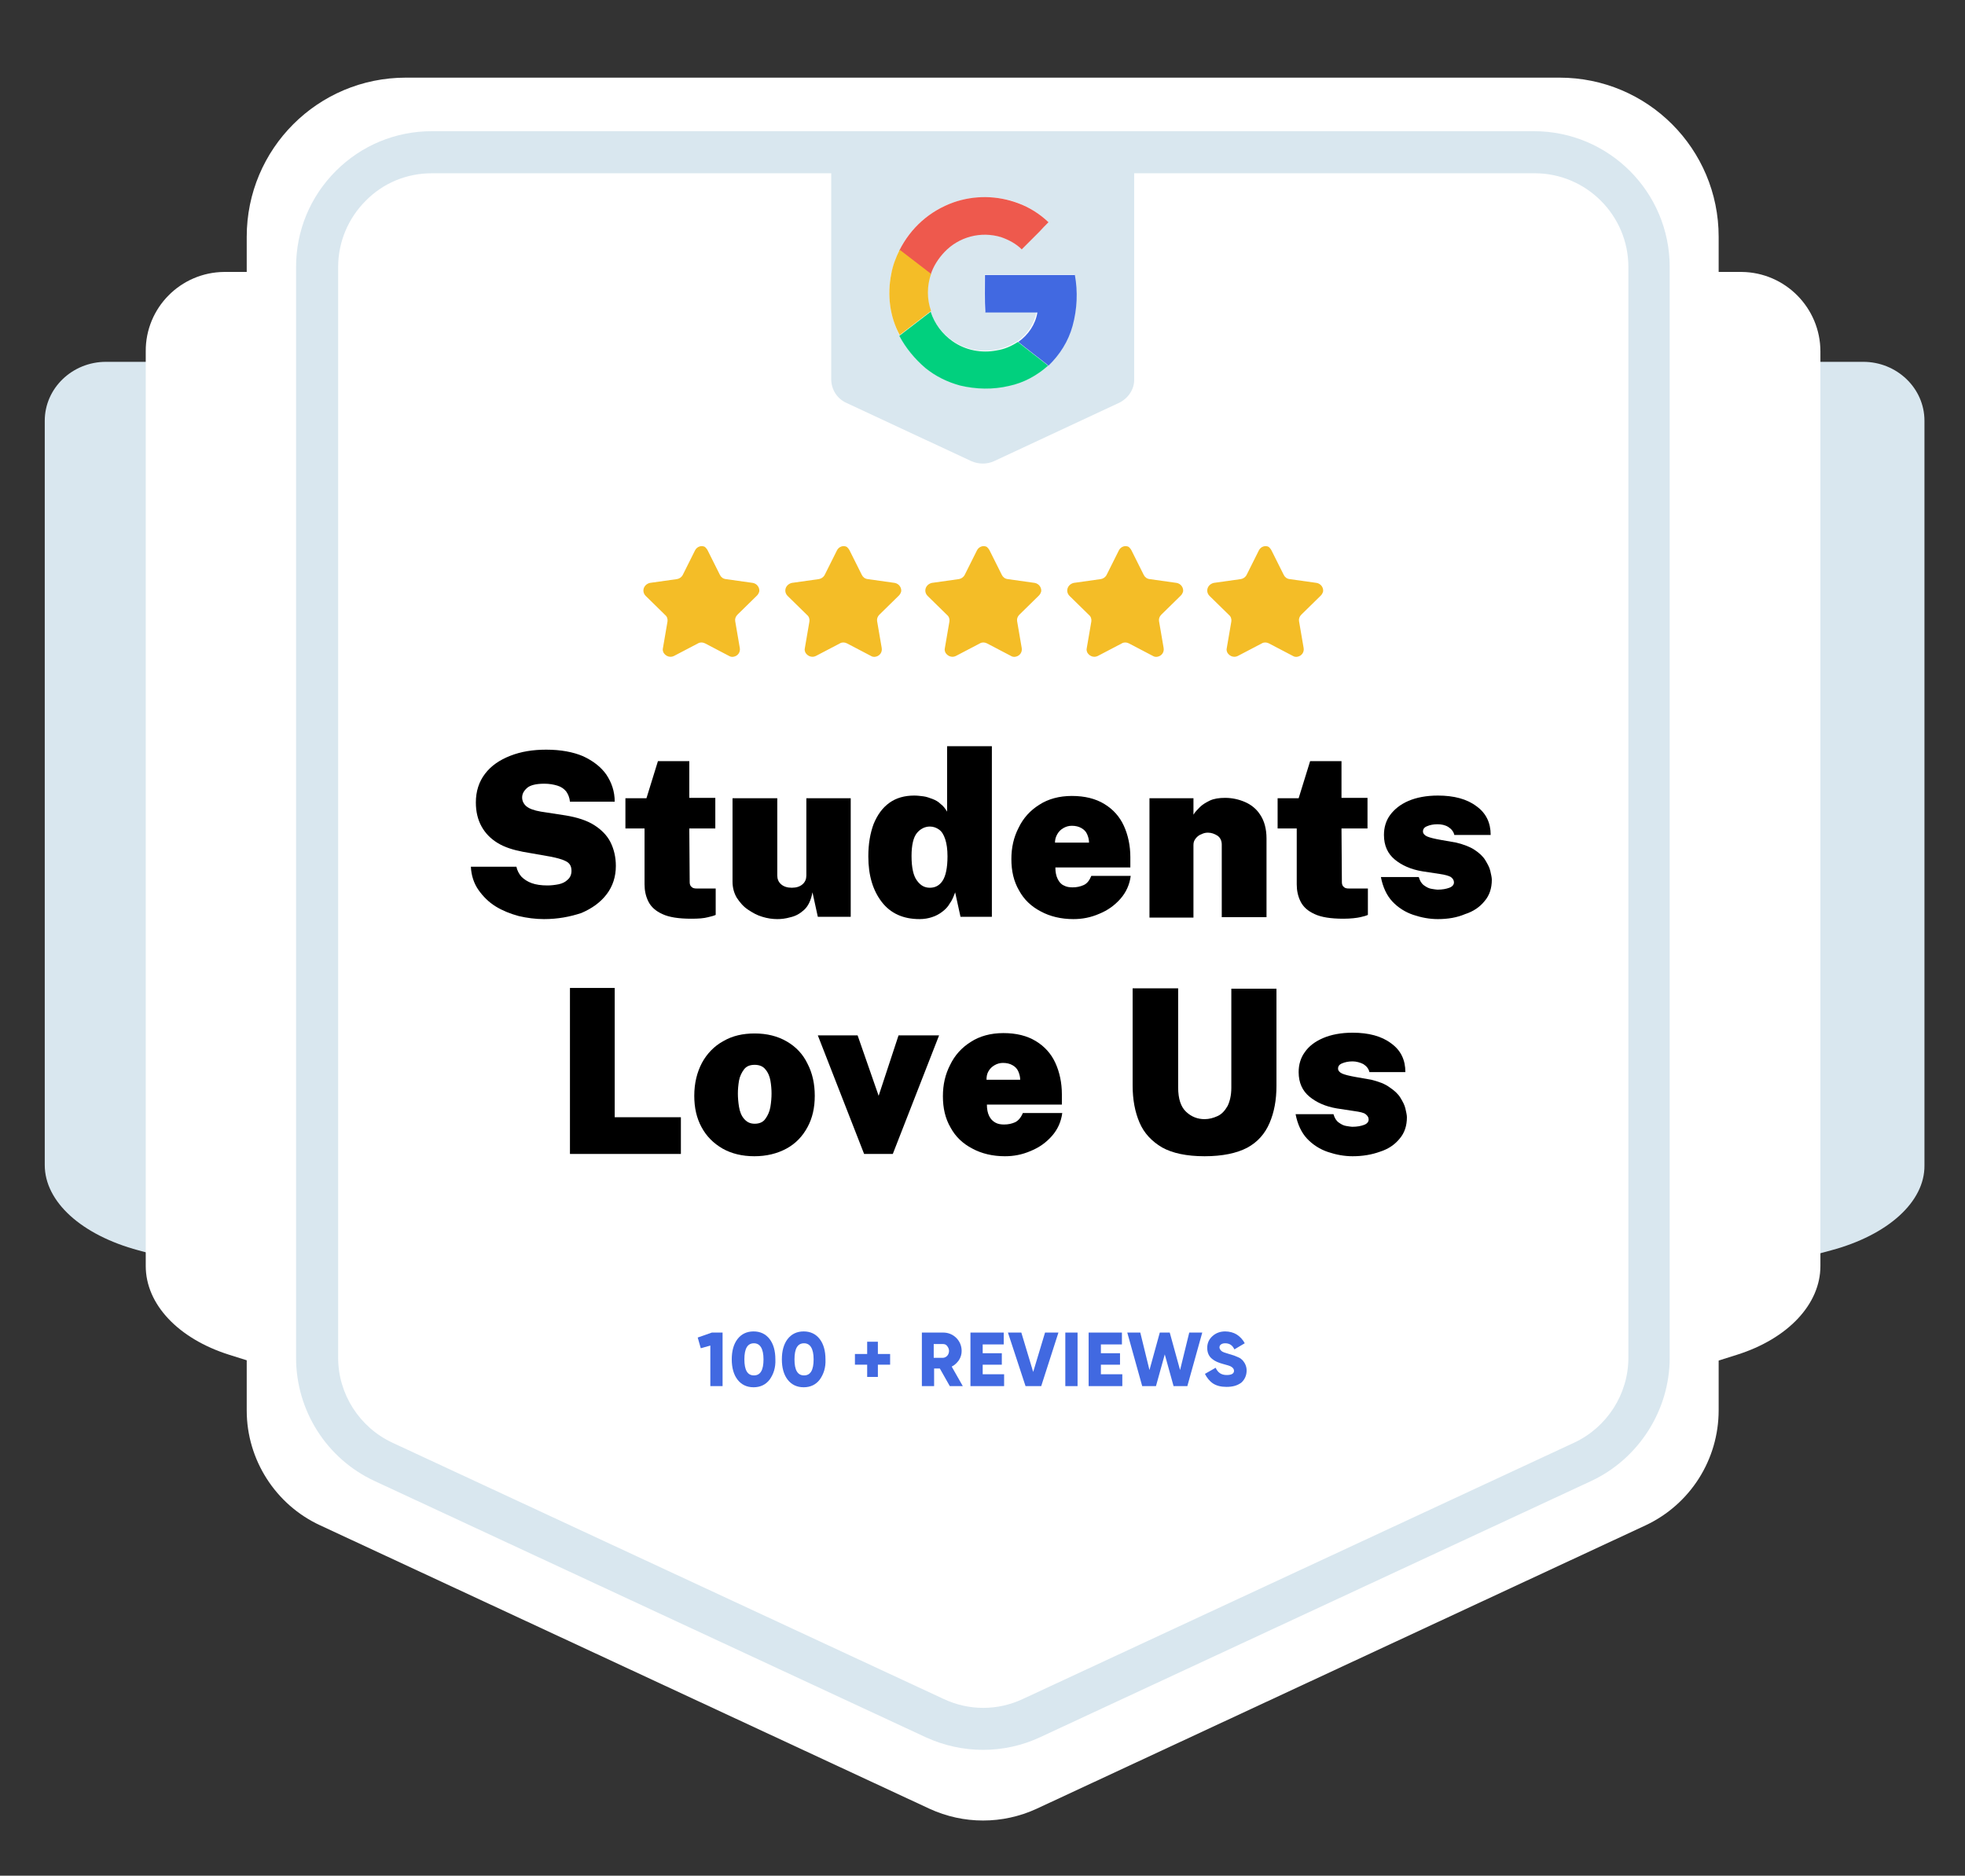<?xml version="1.0" encoding="utf-8"?>
<!-- Generator: Adobe Illustrator 28.2.0, SVG Export Plug-In . SVG Version: 6.00 Build 0)  -->
<svg version="1.1" id="Group_35404" xmlns="http://www.w3.org/2000/svg" xmlns:xlink="http://www.w3.org/1999/xlink" x="0px"
	 y="0px" viewBox="0 0 513.7 490.4" style="enable-background:new 0 0 513.7 490.4;" xml:space="preserve">
<rect x="0" y="0" width="513.7" height="490.4" fill="#333333" stroke="none"/>
<style type="text/css">
	.st0{clip-path:url(#SVGID_00000133524069470337048940000001094693539682064024_);}
	.st1{clip-path:url(#SVGID_00000011723378039484062580000003090928620656791180_);}
	.st2{fill:#D9E7EF;}
	.st3{opacity:0.3;}
	.st4{clip-path:url(#SVGID_00000155111122979610217690000000196647883950345147_);}
	.st5{clip-path:url(#SVGID_00000132082808428232611650000007589069426522056338_);}
	.st6{fill:#FFFFFF;}
	.st7{clip-path:url(#SVGID_00000085250422079538851810000015239035668780967829_);}
	.st8{clip-path:url(#SVGID_00000078042187564577613470000002179022979164576191_);}
	.st9{fill:#EE594D;}
	.st10{fill:#F4BD27;}
	.st11{fill:#4169E1;}
	.st12{fill:#01D07E;}
	.st13{clip-path:url(#SVGID_00000049216773964903017040000013221332967400382852_);}
</style>
<g>
	<g>
		<g>
			<defs>
				<rect id="SVGID_1_" x="11.7" y="4.8" width="491.4" height="486.6"/>
			</defs>
			<clipPath id="SVGID_00000111156038395697980590000014516279532157490093_">
				<use xlink:href="#SVGID_1_"  style="overflow:visible;"/>
			</clipPath>
			<g id="Group_35403" style="clip-path:url(#SVGID_00000111156038395697980590000014516279532157490093_);">
				<g id="Group_35400">
					<g>
						<g>
							<defs>
								<rect id="SVGID_00000002352416743990408540000009290240597055063218_" x="11.7" y="4.8" width="491.4" height="486.6"/>
							</defs>
							<clipPath id="SVGID_00000160184225049730384320000007001898732524342437_">
								<use xlink:href="#SVGID_00000002352416743990408540000009290240597055063218_"  style="overflow:visible;"/>
							</clipPath>
							<g id="Group_35399" style="clip-path:url(#SVGID_00000160184225049730384320000007001898732524342437_);">
								<path id="Path_38741" class="st2" d="M478.7,326.9l-216.6,58.5c-3,0.8-6.2,0.8-9.2,0L36.2,326.9
									c-14.9-4-24.5-12.7-24.5-22.3V110c0-8.5,7.2-15.4,16-15.4h459.4c8.8,0,16,6.9,16,15.4v194.7
									C503.2,314.2,493.6,322.9,478.7,326.9"/>
								<g id="Group_35393" transform="translate(11.095 51.017)" class="st3">
									<g id="Group_35392">
										<g>
											<g>
												<defs>
													
														<rect id="SVGID_00000065071548269046968180000012244146440154195331_" x="11.7" y="4.8" width="468.7" height="375.1"/>
												</defs>
												<clipPath id="SVGID_00000023982856180917233000000007117274387793140627_">
													<use xlink:href="#SVGID_00000065071548269046968180000012244146440154195331_"  style="overflow:visible;"/>
												</clipPath>
												<g id="Group_35391" style="clip-path:url(#SVGID_00000023982856180917233000000007117274387793140627_);">
													<g id="Group_35390">
														<g>
															<g>
																<defs>
																	
																		<rect id="SVGID_00000047036867425436858700000015453068609697352108_" x="11.7" y="4.8" width="468.7" height="375.1"/>
																</defs>
																<clipPath id="SVGID_00000054259802761019516250000014727217038684001206_">
																	<use xlink:href="#SVGID_00000047036867425436858700000015453068609697352108_"  style="overflow:visible;"/>
																</clipPath>
																<g id="Group_35389" style="clip-path:url(#SVGID_00000054259802761019516250000014727217038684001206_);">
																</g>
															</g>
														</g>
													</g>
												</g>
											</g>
										</g>
									</g>
								</g>
								<path id="Path_38742" class="st6" d="M454.1,354.2l-193,60.8c-2.7,0.8-5.5,0.8-8.2,0l-193-60.8C46.6,350,38.1,341,38.1,331
									V91.9C38,80.5,47.2,71.2,58.6,71.1h396.7c11.4,0.1,20.6,9.4,20.6,20.8V331C475.9,341,467.4,350,454.1,354.2"/>
								<g id="Group_35398" transform="translate(37.444)" class="st3">
									<g id="Group_35397">
										<g>
											<g>
												<defs>
													
														<rect id="SVGID_00000033368111480389032430000007090207819183365549_" x="11.7" y="4.8" width="415.4" height="486.6"/>
												</defs>
												<clipPath id="SVGID_00000011722288886826686930000000951238140379133060_">
													<use xlink:href="#SVGID_00000033368111480389032430000007090207819183365549_"  style="overflow:visible;"/>
												</clipPath>
												<g id="Group_35396" style="clip-path:url(#SVGID_00000011722288886826686930000000951238140379133060_);">
													<g id="Group_35395">
														<g>
															<g>
																<defs>
																	
																		<rect id="SVGID_00000068675581081303855240000011499070023276347804_" x="11.7" y="4.8" width="415.4" height="486.6"/>
																</defs>
																<clipPath id="SVGID_00000092425063975450109190000009626798120344487335_">
																	<use xlink:href="#SVGID_00000068675581081303855240000011499070023276347804_"  style="overflow:visible;"/>
																</clipPath>
																<g id="Group_35394" style="clip-path:url(#SVGID_00000092425063975450109190000009626798120344487335_);">
																</g>
															</g>
														</g>
													</g>
												</g>
											</g>
										</g>
									</g>
								</g>
								<path id="Path_38743" class="st6" d="M430.2,398.8L271,472.9c-8.9,4.1-19.1,4.1-28,0L83.7,398.8
									c-11.7-5.4-19.2-17.2-19.2-30V61.9c0-23,18.6-41.6,41.6-41.6h301.6c23,0,41.6,18.6,41.6,41.6v306.8
									C449.3,381.6,441.9,393.3,430.2,398.8"/>
								<path id="Path_38744" class="st2" d="M257,457.5c-5.1,0-10.2-1.1-15-3.3l-144.1-67c-12.5-5.8-20.5-18.4-20.5-32.2V69.8
									c0-9.5,3.7-18.4,10.4-25.1c6.7-6.7,15.6-10.4,25.1-10.4H401c19.6,0,35.5,15.9,35.5,35.5V355c0,13.7-8.1,26.4-20.5,32.2
									l-144.1,67C267.2,456.4,262.1,457.5,257,457.5z M112.9,45.3c-6.5,0-12.7,2.5-17.3,7.2c-4.6,4.6-7.2,10.8-7.2,17.3V355
									c0,9.5,5.6,18.2,14.2,22.2l144.1,67c6.6,3.1,14.1,3.1,20.7,0l144.1-67c8.6-4,14.2-12.7,14.2-22.2V69.8
									c0-13.5-11-24.5-24.5-24.5C401.2,45.3,112.9,45.3,112.9,45.3z"/>
								<path id="Path_38745" class="st2" d="M292.6,105.3l-32.8,15.3c-1.8,0.8-3.9,0.8-5.8,0l-32.8-15.3c-2.4-1.1-3.9-3.5-3.9-6.2
									V39.8h79.2v59.3C296.6,101.7,295,104.1,292.6,105.3"/>
								<path id="Path_38746" class="st6" d="M249.3,52.9c-6.1,2.1-11.2,6.6-14.1,12.4c-1,2-1.7,4.1-2.2,6.3
									c-2.6,12.9,5.3,25.6,18,29.1c4.2,1.1,8.6,1.1,12.8,0.1c8-1.7,14.4-7.8,16.5-15.7c1.2-4.3,1.4-8.8,0.6-13.3h-23.5v9.7H271
									c-0.6,3.1-2.4,5.9-5,7.7c-1.7,1.1-3.5,1.8-5.5,2.2c-2,0.4-4,0.4-6,0s-3.9-1.2-5.6-2.4c-2.7-1.9-4.7-4.6-5.7-7.7
									c-1.1-3.2-1.1-6.6,0-9.7c0.7-2.2,2-4.2,3.6-5.9c3.8-3.9,9.5-5.4,14.8-3.8c2,0.6,3.9,1.7,5.4,3.2l4.6-4.6
									c0.8-0.8,1.6-1.6,2.4-2.5c-2.3-2.2-5.1-3.9-8-5C260.7,51.1,254.7,51.1,249.3,52.9"/>
								<path id="Path_38747" class="st9" d="M249.3,52.9c5.5-1.9,11.4-1.8,16.8,0.2c3,1.1,5.7,2.8,8,5c-0.8,0.8-1.6,1.6-2.4,2.5
									l-4.6,4.6c-1.5-1.5-3.4-2.5-5.4-3.2c-5.3-1.6-11-0.1-14.8,3.9c-1.6,1.7-2.9,3.7-3.6,5.9c-2.7-2.1-5.5-4.2-8.2-6.3
									C238.1,59.5,243.1,55.1,249.3,52.9"/>
								<path id="Path_38748" class="st10" d="M233,71.6c0.4-2.2,1.2-4.3,2.2-6.3c2.7,2.1,5.5,4.2,8.2,6.3c-1.1,3.2-1.1,6.6,0,9.7
									c-2.7,2.1-5.5,4.2-8.2,6.3C232.6,82.8,231.9,77.1,233,71.6"/>
								<path id="Path_38749" class="st11" d="M257.5,71.9H281c0.8,4.4,0.6,8.9-0.6,13.3c-1.1,4-3.3,7.5-6.3,10.4
									c-2.6-2.1-5.3-4.1-7.9-6.2c2.6-1.8,4.5-4.6,5-7.7h-13.6C257.4,78.4,257.5,75.1,257.5,71.9"/>
								<path id="Path_38750" class="st12" d="M235.1,87.8c2.7-2.1,5.5-4.2,8.2-6.3c1,3.1,3,5.8,5.7,7.7c1.7,1.2,3.6,2,5.6,2.4
									s4,0.4,6,0c2-0.3,3.8-1.1,5.5-2.2c2.6,2.1,5.3,4.1,7.9,6.2c-2.9,2.6-6.4,4.5-10.2,5.3c-4.2,1-8.6,0.9-12.8-0.1
									c-3.3-0.9-6.4-2.4-9.1-4.6C239.1,93.8,236.8,91,235.1,87.8"/>
							</g>
						</g>
					</g>
				</g>
				<g id="Group_35402">
					<g>
						<g>
							<defs>
								<rect id="SVGID_00000007400213473647391740000015836549263475166138_" x="11.7" y="4.8" width="491.4" height="486.6"/>
							</defs>
							<clipPath id="SVGID_00000157281338661822965130000004303274014611700864_">
								<use xlink:href="#SVGID_00000007400213473647391740000015836549263475166138_"  style="overflow:visible;"/>
							</clipPath>
							<g id="Group_35401" style="clip-path:url(#SVGID_00000157281338661822965130000004303274014611700864_);">
								<path id="Path_38751" class="st10" d="M185,143.9l3.2,6.4c0.3,0.6,0.8,1,1.5,1.1l7.1,1c1.1,0.2,1.8,1.2,1.7,2.2
									c-0.1,0.4-0.3,0.8-0.6,1.1l-5.1,5c-0.5,0.5-0.7,1.1-0.6,1.7l1.2,7c0.2,1.1-0.5,2.1-1.6,2.3c-0.4,0.1-0.9,0-1.2-0.2l-6.3-3.3
									c-0.6-0.3-1.3-0.3-1.8,0l-6.3,3.3c-1,0.5-2.1,0.1-2.7-0.8c-0.2-0.4-0.3-0.8-0.2-1.2l1.2-7c0.1-0.6-0.1-1.3-0.6-1.7l-5.1-5
									c-0.8-0.8-0.8-2,0-2.8c0.3-0.3,0.7-0.5,1.1-0.6l7.1-1c0.6-0.1,1.2-0.5,1.5-1.1l3.2-6.4c0.5-1,1.7-1.4,2.6-0.9
									C184.5,143.2,184.8,143.5,185,143.9"/>
								<path id="Path_38752" class="st10" d="M222.1,143.9l3.2,6.4c0.3,0.6,0.8,1,1.5,1.1l7.1,1c1.1,0.2,1.8,1.2,1.7,2.2
									c-0.1,0.4-0.3,0.8-0.6,1.1l-5.1,5c-0.5,0.5-0.7,1.1-0.6,1.7l1.2,7c0.2,1.1-0.5,2.1-1.6,2.3c-0.4,0.1-0.9,0-1.2-0.2l-6.3-3.3
									c-0.6-0.3-1.3-0.3-1.8,0l-6.3,3.3c-1,0.5-2.1,0.1-2.7-0.8c-0.2-0.4-0.3-0.8-0.2-1.2l1.2-7c0.1-0.6-0.1-1.3-0.6-1.7l-5.1-5
									c-0.8-0.8-0.8-2,0-2.8c0.3-0.3,0.7-0.5,1.1-0.6l7.1-1c0.6-0.1,1.2-0.5,1.5-1.1l3.2-6.4c0.5-1,1.7-1.4,2.6-0.9
									C221.6,143.2,221.9,143.5,222.1,143.9"/>
								<path id="Path_38753" class="st10" d="M258.7,143.9l3.2,6.4c0.3,0.6,0.8,1,1.5,1.1l7.1,1c1.1,0.2,1.8,1.2,1.7,2.2
									c-0.1,0.4-0.3,0.8-0.6,1.1l-5.1,5c-0.5,0.5-0.7,1.1-0.6,1.7l1.2,7c0.2,1.1-0.5,2.1-1.6,2.3c-0.4,0.1-0.9,0-1.2-0.2l-6.3-3.3
									c-0.6-0.3-1.3-0.3-1.8,0l-6.3,3.3c-1,0.5-2.1,0.1-2.7-0.8c-0.2-0.4-0.3-0.8-0.2-1.2l1.2-7c0.1-0.6-0.1-1.3-0.6-1.7l-5.1-5
									c-0.8-0.8-0.8-2,0-2.8c0.3-0.3,0.7-0.5,1.1-0.6l7.1-1c0.6-0.1,1.2-0.5,1.5-1.1l3.2-6.4c0.5-1,1.7-1.4,2.6-0.9
									C258.2,143.2,258.5,143.5,258.7,143.9"/>
								<path id="Path_38754" class="st10" d="M295.8,143.9l3.2,6.4c0.3,0.6,0.8,1,1.5,1.1l7.1,1c1.1,0.2,1.8,1.2,1.7,2.2
									c-0.1,0.4-0.3,0.8-0.6,1.1l-5.1,5c-0.5,0.5-0.7,1.1-0.6,1.7l1.2,7c0.2,1.1-0.5,2.1-1.6,2.3c-0.4,0.1-0.9,0-1.2-0.2l-6.3-3.3
									c-0.6-0.3-1.3-0.3-1.8,0l-6.3,3.3c-1,0.5-2.1,0.1-2.7-0.8c-0.2-0.4-0.3-0.8-0.2-1.2l1.2-7c0.1-0.6-0.1-1.3-0.6-1.7l-5.1-5
									c-0.8-0.8-0.8-2,0-2.8c0.3-0.3,0.7-0.5,1.1-0.6l7.1-1c0.6-0.1,1.2-0.5,1.5-1.1l3.2-6.4c0.5-1,1.7-1.4,2.6-0.9
									C295.3,143.2,295.6,143.5,295.8,143.9"/>
								<path id="Path_38755" class="st10" d="M332.4,143.9l3.2,6.4c0.3,0.6,0.8,1,1.5,1.1l7.1,1c1.1,0.2,1.8,1.2,1.7,2.2
									c-0.1,0.4-0.3,0.8-0.6,1.1l-5.1,5c-0.5,0.5-0.7,1.1-0.6,1.7l1.2,7c0.2,1.1-0.5,2.1-1.6,2.3c-0.4,0.1-0.9,0-1.2-0.2l-6.3-3.3
									c-0.6-0.3-1.3-0.3-1.8,0l-6.3,3.3c-1,0.5-2.1,0.1-2.7-0.8c-0.2-0.4-0.3-0.8-0.2-1.2l1.2-7c0.1-0.6-0.1-1.3-0.6-1.7l-5.1-5
									c-0.8-0.8-0.8-2,0-2.8c0.3-0.3,0.7-0.5,1.1-0.6l7.1-1c0.6-0.1,1.2-0.5,1.5-1.1l3.2-6.4c0.5-1,1.7-1.4,2.6-0.9
									C331.9,143.2,332.2,143.5,332.4,143.9"/>
							</g>
						</g>
					</g>
				</g>
				<g>
					<path d="M142.2,240.3c-2.2,0-4.5-0.3-6.6-0.8c-2.2-0.6-4.2-1.4-6-2.5s-3.3-2.6-4.5-4.3c-1.2-1.7-1.9-3.8-2-6.1h11.9
						c0.2,1,0.7,1.9,1.3,2.6c0.7,0.7,1.6,1.3,2.7,1.7c1.1,0.4,2.5,0.6,4.1,0.6c0.9,0,1.9-0.1,2.9-0.3c1-0.2,1.8-0.6,2.4-1.2
						c0.6-0.5,1-1.3,1-2.3c0-1.3-0.5-2.1-1.6-2.6c-1-0.5-2.3-0.8-3.7-1.1l-7.4-1.3c-2.6-0.5-4.8-1.2-6.6-2.3
						c-1.8-1.1-3.2-2.5-4.2-4.3c-1-1.8-1.5-3.9-1.5-6.3c0-2.9,0.8-5.4,2.4-7.5c1.6-2.1,3.8-3.6,6.6-4.7c2.8-1.1,5.9-1.6,9.4-1.6
						c3.8,0,7,0.6,9.6,1.7c2.6,1.2,4.7,2.8,6.1,4.8c1.4,2.1,2.2,4.4,2.2,7.1H149c-0.1-1.1-0.5-2-1-2.7c-0.6-0.7-1.3-1.2-2.3-1.5
						c-1-0.3-2.1-0.5-3.4-0.5c-2.2,0-3.7,0.4-4.5,1.1c-0.9,0.8-1.3,1.6-1.3,2.5c0,0.9,0.4,1.7,1.1,2.3s2,1.1,3.8,1.4l6.5,1
						c3,0.5,5.5,1.3,7.4,2.5c1.9,1.2,3.4,2.7,4.3,4.5c0.9,1.8,1.4,3.9,1.4,6.2c0,2.8-0.8,5.3-2.4,7.4c-1.6,2.1-3.8,3.7-6.6,4.9
						C149,239.7,145.8,240.3,142.2,240.3z"/>
					<path d="M180.7,240.2c-3.3,0-5.8-0.4-7.5-1.2c-1.8-0.8-3-1.9-3.7-3.3c-0.7-1.4-1-2.9-1-4.5v-14.6h-5v-7.9h5.5l3-9.7h8.2v9.6
						h6.8v8h-6.8l0.1,14c0,0.5,0.1,0.8,0.3,1.1c0.2,0.2,0.4,0.4,0.7,0.5c0.3,0.1,0.6,0.1,0.9,0.1h4.9v6.9c-0.4,0.2-1.1,0.4-2,0.6
						C184,240.1,182.6,240.2,180.7,240.2z"/>
					<path d="M203.2,240.3c-1.3,0-2.6-0.2-3.9-0.6c-1.4-0.4-2.6-1.1-3.8-1.9c-1.2-0.8-2.1-1.9-2.9-3.1c-0.7-1.2-1.1-2.6-1.1-4.2
						v-21.8h11.7v20.2c0,0.9,0.3,1.7,1,2.3c0.7,0.6,1.6,0.9,2.8,0.9s2.1-0.3,2.8-0.9c0.7-0.6,1-1.4,1-2.3v-20.2h11.6v31h-8.6
						l-1.4-6.4c-0.4,2.1-1.1,3.6-2.2,4.6c-1.1,1-2.2,1.6-3.5,1.9C205.3,240.2,204.2,240.3,203.2,240.3z"/>
					<path d="M240.4,240.3c-4.3,0-7.6-1.5-9.9-4.5s-3.5-6.9-3.5-11.9c0-3.3,0.5-6.1,1.4-8.5c1-2.4,2.3-4.2,4.1-5.5
						c1.8-1.3,4-1.9,6.5-1.9c0.8,0,1.6,0.1,2.4,0.2c0.8,0.1,1.6,0.4,2.4,0.7c0.8,0.3,1.5,0.7,2.1,1.3c0.7,0.5,1.2,1.2,1.7,2v-17.1
						h11.7v44.6h-8.2l-1.4-6.4c-0.4,1.1-0.8,2.1-1.4,2.9c-0.5,0.9-1.2,1.6-2,2.2c-0.8,0.6-1.7,1.1-2.7,1.4
						C242.7,240.1,241.6,240.3,240.4,240.3z M243.1,232.1c1.4,0,2.5-0.6,3.3-1.8c0.8-1.2,1.3-3.3,1.3-6.4c0-1.8-0.2-3.3-0.6-4.5
						s-0.9-2-1.6-2.5c-0.7-0.5-1.5-0.8-2.4-0.8c-1.3,0-2.5,0.6-3.4,1.7c-0.9,1.1-1.4,3.1-1.4,6c0,3.1,0.5,5.2,1.4,6.4
						C240.7,231.6,241.8,232.1,243.1,232.1z"/>
					<path d="M280.6,240.3c-3.2,0-6.1-0.7-8.5-2c-2.5-1.3-4.4-3.1-5.7-5.5c-1.4-2.4-2-5.1-2-8.2c0-3,0.6-5.7,1.9-8.2
						c1.2-2.5,3-4.5,5.4-6c2.3-1.5,5.2-2.3,8.5-2.3c3.4,0,6.2,0.7,8.5,2.1c2.3,1.4,4,3.3,5.1,5.7c1.1,2.4,1.7,5.2,1.7,8.2v2.7h-19.6
						c0,1.2,0.2,2.2,0.6,3c0.4,0.8,0.9,1.4,1.6,1.7c0.7,0.4,1.5,0.5,2.3,0.5c1.1,0,2-0.2,2.9-0.6c0.9-0.4,1.5-1.2,2-2.4h10.3
						c-0.3,2.3-1.2,4.3-2.7,6s-3.3,3-5.5,3.9C285.1,239.9,282.9,240.3,280.6,240.3z M275.8,220.3h8.9c0-0.8-0.2-1.5-0.5-2.2
						c-0.3-0.7-0.8-1.2-1.5-1.6c-0.7-0.4-1.5-0.6-2.5-0.6c-0.8,0-1.5,0.2-2.2,0.6c-0.7,0.4-1.2,0.9-1.6,1.6
						C276,218.8,275.8,219.5,275.8,220.3z"/>
					<path d="M300.5,239.7v-31H312v4.3c0.4-0.7,1-1.3,1.7-2c0.7-0.7,1.6-1.2,2.6-1.7c1.1-0.5,2.4-0.7,4-0.7c1.8,0,3.6,0.4,5.2,1.1
						s3,1.8,4,3.4c1,1.5,1.6,3.6,1.6,6.1v20.6h-11.7v-19c0-1-0.4-1.8-1.1-2.3c-0.8-0.5-1.6-0.8-2.5-0.8c-0.6,0-1.1,0.1-1.7,0.4
						c-0.6,0.2-1.1,0.6-1.5,1.1c-0.4,0.5-0.6,1-0.6,1.7v19H300.5z"/>
					<path d="M351.2,240.2c-3.3,0-5.8-0.4-7.5-1.2c-1.8-0.8-3-1.9-3.7-3.3c-0.7-1.4-1-2.9-1-4.5v-14.6h-5v-7.9h5.5l3-9.7h8.2v9.6
						h6.8v8h-6.8l0.1,14c0,0.5,0.1,0.8,0.3,1.1c0.2,0.2,0.4,0.4,0.7,0.5c0.3,0.1,0.6,0.1,0.9,0.1h4.9v6.9c-0.4,0.2-1.1,0.4-2,0.6
						S353.1,240.2,351.2,240.2z"/>
					<path d="M375.9,240.3c-2.2,0-4.3-0.4-6.4-1.1c-2.1-0.7-4-1.9-5.5-3.5c-1.5-1.6-2.5-3.8-3-6.4h9.9c0.3,1,0.7,1.7,1.4,2.2
						s1.3,0.8,2,0.9c0.7,0.1,1.2,0.2,1.5,0.2c1.3,0,2.3-0.2,3.1-0.5s1.2-0.8,1.2-1.4c0-0.6-0.3-1-0.8-1.4c-0.5-0.3-1.5-0.6-2.9-0.8
						l-4.6-0.7c-3-0.5-5.4-1.6-7.2-3.1c-1.8-1.5-2.8-3.6-2.8-6.4c0-1.9,0.5-3.7,1.6-5.2s2.7-2.8,4.8-3.7c2.1-0.9,4.7-1.4,7.7-1.4
						c4.2,0,7.6,0.9,10.1,2.8c2.5,1.8,3.7,4.3,3.7,7.5h-9.5c-0.2-0.9-0.8-1.6-1.6-2.1c-0.8-0.5-1.8-0.7-2.8-0.7
						c-1.1,0-2,0.2-2.7,0.5c-0.8,0.3-1.1,0.8-1.1,1.4c0,0.5,0.4,1,1.1,1.3c0.7,0.3,1.9,0.6,3.6,0.9l4,0.7c2,0.5,3.6,1.1,4.8,1.9
						c1.2,0.8,2.2,1.7,2.8,2.7c0.6,1,1.1,1.9,1.3,2.8s0.4,1.7,0.4,2.3c0,2.2-0.6,4.1-1.9,5.6c-1.2,1.5-2.9,2.7-5.1,3.4
						C380.9,239.9,378.5,240.3,375.9,240.3z"/>
				</g>
				<g>
					<path d="M149,301.7v-43.4h11.7v33.8h17.3v9.6H149z"/>
					<path d="M197.2,302.3c-3.2,0-6-0.7-8.3-2c-2.4-1.4-4.2-3.2-5.5-5.6c-1.3-2.4-1.9-5.1-1.9-8.2c0-3.3,0.7-6.1,2-8.6
						c1.3-2.4,3.2-4.4,5.6-5.7c2.4-1.4,5.1-2,8.2-2c3.2,0,6,0.7,8.4,2.1s4.2,3.3,5.4,5.8c1.3,2.5,1.9,5.3,1.9,8.4
						c0,3.1-0.6,5.8-1.9,8.2c-1.3,2.4-3.1,4.3-5.5,5.6C203.2,301.6,200.4,302.3,197.2,302.3z M197.3,293.8c1.2,0,2.2-0.4,2.8-1.3
						c0.6-0.8,1.1-1.9,1.3-3.1c0.2-1.2,0.3-2.4,0.3-3.5c0-1.1-0.1-2.3-0.3-3.4s-0.6-2.1-1.3-2.9c-0.6-0.8-1.6-1.2-2.8-1.2
						c-1.3,0-2.2,0.4-2.8,1.2s-1.1,1.8-1.3,2.9c-0.2,1.2-0.3,2.3-0.3,3.4c0,1.1,0.1,2.3,0.3,3.5c0.2,1.2,0.6,2.3,1.3,3.1
						S196,293.8,197.3,293.8z"/>
					<path d="M225.9,301.7l-12.1-31h10.4l5.5,15.8l5.2-15.8h10.6l-12.1,31H225.9z"/>
					<path d="M262.7,302.3c-3.2,0-6.1-0.7-8.5-2c-2.5-1.3-4.4-3.1-5.7-5.5c-1.4-2.4-2-5.1-2-8.2c0-3,0.6-5.7,1.9-8.2
						c1.2-2.5,3-4.5,5.4-6c2.3-1.5,5.2-2.3,8.5-2.3c3.4,0,6.2,0.7,8.5,2.1c2.3,1.4,4,3.3,5.1,5.7c1.1,2.4,1.7,5.2,1.7,8.2v2.7h-19.6
						c0,1.2,0.2,2.2,0.6,3c0.4,0.8,0.9,1.3,1.6,1.7c0.7,0.4,1.5,0.5,2.3,0.5c1.1,0,2-0.2,2.9-0.6c0.8-0.4,1.5-1.2,2-2.4h10.3
						c-0.3,2.3-1.2,4.3-2.7,6c-1.5,1.7-3.3,3-5.5,3.9C267.2,301.9,265,302.3,262.7,302.3z M257.9,282.3h8.8c0-0.8-0.2-1.5-0.5-2.2
						s-0.8-1.2-1.5-1.6c-0.7-0.4-1.5-0.6-2.5-0.6c-0.8,0-1.5,0.2-2.2,0.6c-0.7,0.4-1.2,0.9-1.6,1.6S257.9,281.5,257.9,282.3z"/>
					<path d="M314.9,302.3c-4.7,0-8.4-0.8-11.1-2.3c-2.7-1.6-4.7-3.7-5.9-6.5c-1.2-2.8-1.8-6-1.8-9.7v-25.4H308v25.9
						c0,3,0.7,5.1,2.1,6.4c1.4,1.3,3,1.9,4.8,1.9c1.2,0,2.3-0.3,3.4-0.8c1.1-0.5,1.9-1.4,2.6-2.6c0.6-1.2,1-2.8,1-4.8v-25.9h11.8
						v25.4c0,3.7-0.6,6.9-1.8,9.7c-1.2,2.8-3.1,5-5.9,6.5C323.3,301.5,319.6,302.3,314.9,302.3z"/>
					<path d="M353.6,302.3c-2.2,0-4.3-0.4-6.4-1.1c-2.1-0.7-4-1.9-5.5-3.5s-2.5-3.8-3-6.4h9.9c0.3,1,0.7,1.7,1.4,2.2
						c0.7,0.5,1.3,0.8,2,0.9c0.7,0.1,1.2,0.2,1.5,0.2c1.3,0,2.3-0.2,3.1-0.5c0.8-0.3,1.2-0.8,1.2-1.4c0-0.6-0.3-1-0.8-1.4
						s-1.5-0.6-2.9-0.8l-4.6-0.7c-3-0.5-5.4-1.6-7.2-3.1c-1.8-1.5-2.8-3.6-2.8-6.4c0-1.9,0.5-3.7,1.6-5.2c1.1-1.6,2.7-2.8,4.8-3.7
						c2.1-0.9,4.7-1.4,7.7-1.4c4.2,0,7.6,0.9,10.1,2.8c2.5,1.8,3.7,4.3,3.7,7.5H358c-0.2-0.9-0.8-1.6-1.6-2.1
						c-0.8-0.4-1.8-0.7-2.8-0.7c-1.1,0-2,0.2-2.7,0.5c-0.8,0.3-1.1,0.8-1.1,1.4c0,0.5,0.4,1,1.1,1.3c0.7,0.3,1.9,0.6,3.6,0.9l4,0.7
						c2,0.5,3.6,1.1,4.8,2c1.2,0.8,2.2,1.7,2.8,2.7c0.6,1,1.1,1.9,1.3,2.8s0.4,1.7,0.4,2.3c0,2.2-0.6,4.1-1.9,5.6
						c-1.2,1.5-2.9,2.7-5.1,3.4C358.6,301.9,356.2,302.3,353.6,302.3z"/>
				</g>
				<g>
					<path class="st11" d="M182.4,349.7l3.7-1.3h2.8v14h-3.2v-10.6l-2.5,0.7L182.4,349.7z"/>
					<path class="st11" d="M201.2,360.7c-1,1.3-2.4,2-4.2,2c-1.8,0-3.2-0.7-4.2-2c-1-1.3-1.5-3.1-1.5-5.3s0.5-4,1.5-5.3
						c1-1.3,2.4-2,4.2-2s3.2,0.7,4.2,2c1,1.3,1.5,3.1,1.5,5.3C202.8,357.6,202.2,359.3,201.2,360.7z M197.1,351.2
						c-1.7,0-2.5,1.4-2.5,4.2s0.8,4.2,2.5,4.2c1.7,0,2.5-1.4,2.5-4.2S198.7,351.2,197.1,351.2z"/>
					<path class="st11" d="M214.3,360.7c-1,1.3-2.4,2-4.2,2c-1.8,0-3.2-0.7-4.2-2c-1-1.3-1.5-3.1-1.5-5.3s0.5-4,1.5-5.3
						c1-1.3,2.4-2,4.2-2s3.2,0.7,4.2,2c1,1.3,1.5,3.1,1.5,5.3C215.9,357.6,215.3,359.3,214.3,360.7z M210.2,351.2
						c-1.7,0-2.5,1.4-2.5,4.2s0.8,4.2,2.5,4.2c1.7,0,2.5-1.4,2.5-4.2S211.8,351.2,210.2,351.2z"/>
					<path class="st11" d="M229.5,354h3.2v2.8h-3.2v3.2h-2.8v-3.2h-3.2V354h3.2v-3.2h2.8V354z"/>
					<path class="st11" d="M251.7,362.4h-3.4l-2.6-4.6h-1.5v4.6h-3.2v-14h5.6c1.3,0,2.5,0.5,3.4,1.4c0.9,0.9,1.4,2.1,1.4,3.4
						c0,0.8-0.2,1.6-0.7,2.4c-0.5,0.7-1.1,1.3-1.9,1.7L251.7,362.4z M246.5,351.4h-2.4v3.6h2.4c0.4,0,0.8-0.2,1.1-0.5
						s0.5-0.8,0.5-1.3s-0.2-0.9-0.5-1.3C247.3,351.5,246.9,351.4,246.5,351.4z"/>
					<path class="st11" d="M256.9,356.8v2.5h5.6v3.1h-8.8v-14h8.7v3.1h-5.5v2.3h5v3H256.9z"/>
					<path class="st11" d="M272.2,362.4h-4.1l-4.6-14h3.5l3.1,10.3l3.1-10.3h3.5L272.2,362.4z"/>
					<path class="st11" d="M278.5,362.4v-14h3.2v14H278.5z"/>
					<path class="st11" d="M287.8,356.8v2.5h5.6v3.1h-8.8v-14h8.7v3.1h-5.5v2.3h5v3H287.8z"/>
					<path class="st11" d="M302.2,362.4h-3.6l-3.9-14h3.4l2.4,9.8l2.7-9.8h2.6l2.7,9.8l2.4-9.8h3.4l-3.9,14h-3.6l-2.3-8.3
						L302.2,362.4z"/>
					<path class="st11" d="M320.6,362.6c-1.4,0-2.6-0.3-3.5-0.9s-1.6-1.5-2.1-2.5l2.8-1.6c0.6,1.3,1.5,1.9,2.9,1.9
						c1.3,0,1.9-0.4,1.9-1.1c0-0.4-0.2-0.7-0.6-1c-0.4-0.3-1.2-0.5-2.3-0.8c-1.1-0.3-2.1-0.7-2.8-1.3c-0.9-0.7-1.3-1.7-1.3-2.9
						c0-1.3,0.5-2.3,1.4-3.1c0.9-0.8,2-1.2,3.3-1.2c1.1,0,2.2,0.3,3,0.8s1.6,1.3,2.1,2.3l-2.7,1.6c-0.5-1.1-1.3-1.6-2.4-1.6
						c-0.5,0-0.8,0.1-1.1,0.3c-0.3,0.2-0.4,0.5-0.4,0.8c0,0.3,0.2,0.6,0.5,0.9c0.3,0.3,1,0.5,2,0.8l1.3,0.4c0.3,0.1,0.7,0.3,1.2,0.5
						c0.5,0.2,0.8,0.5,1.1,0.8c0.6,0.7,1,1.6,1,2.6c0,1.3-0.5,2.4-1.4,3.2C323.4,362.3,322.2,362.6,320.6,362.6z"/>
				</g>
			</g>
		</g>
	</g>
</g>
</svg>
